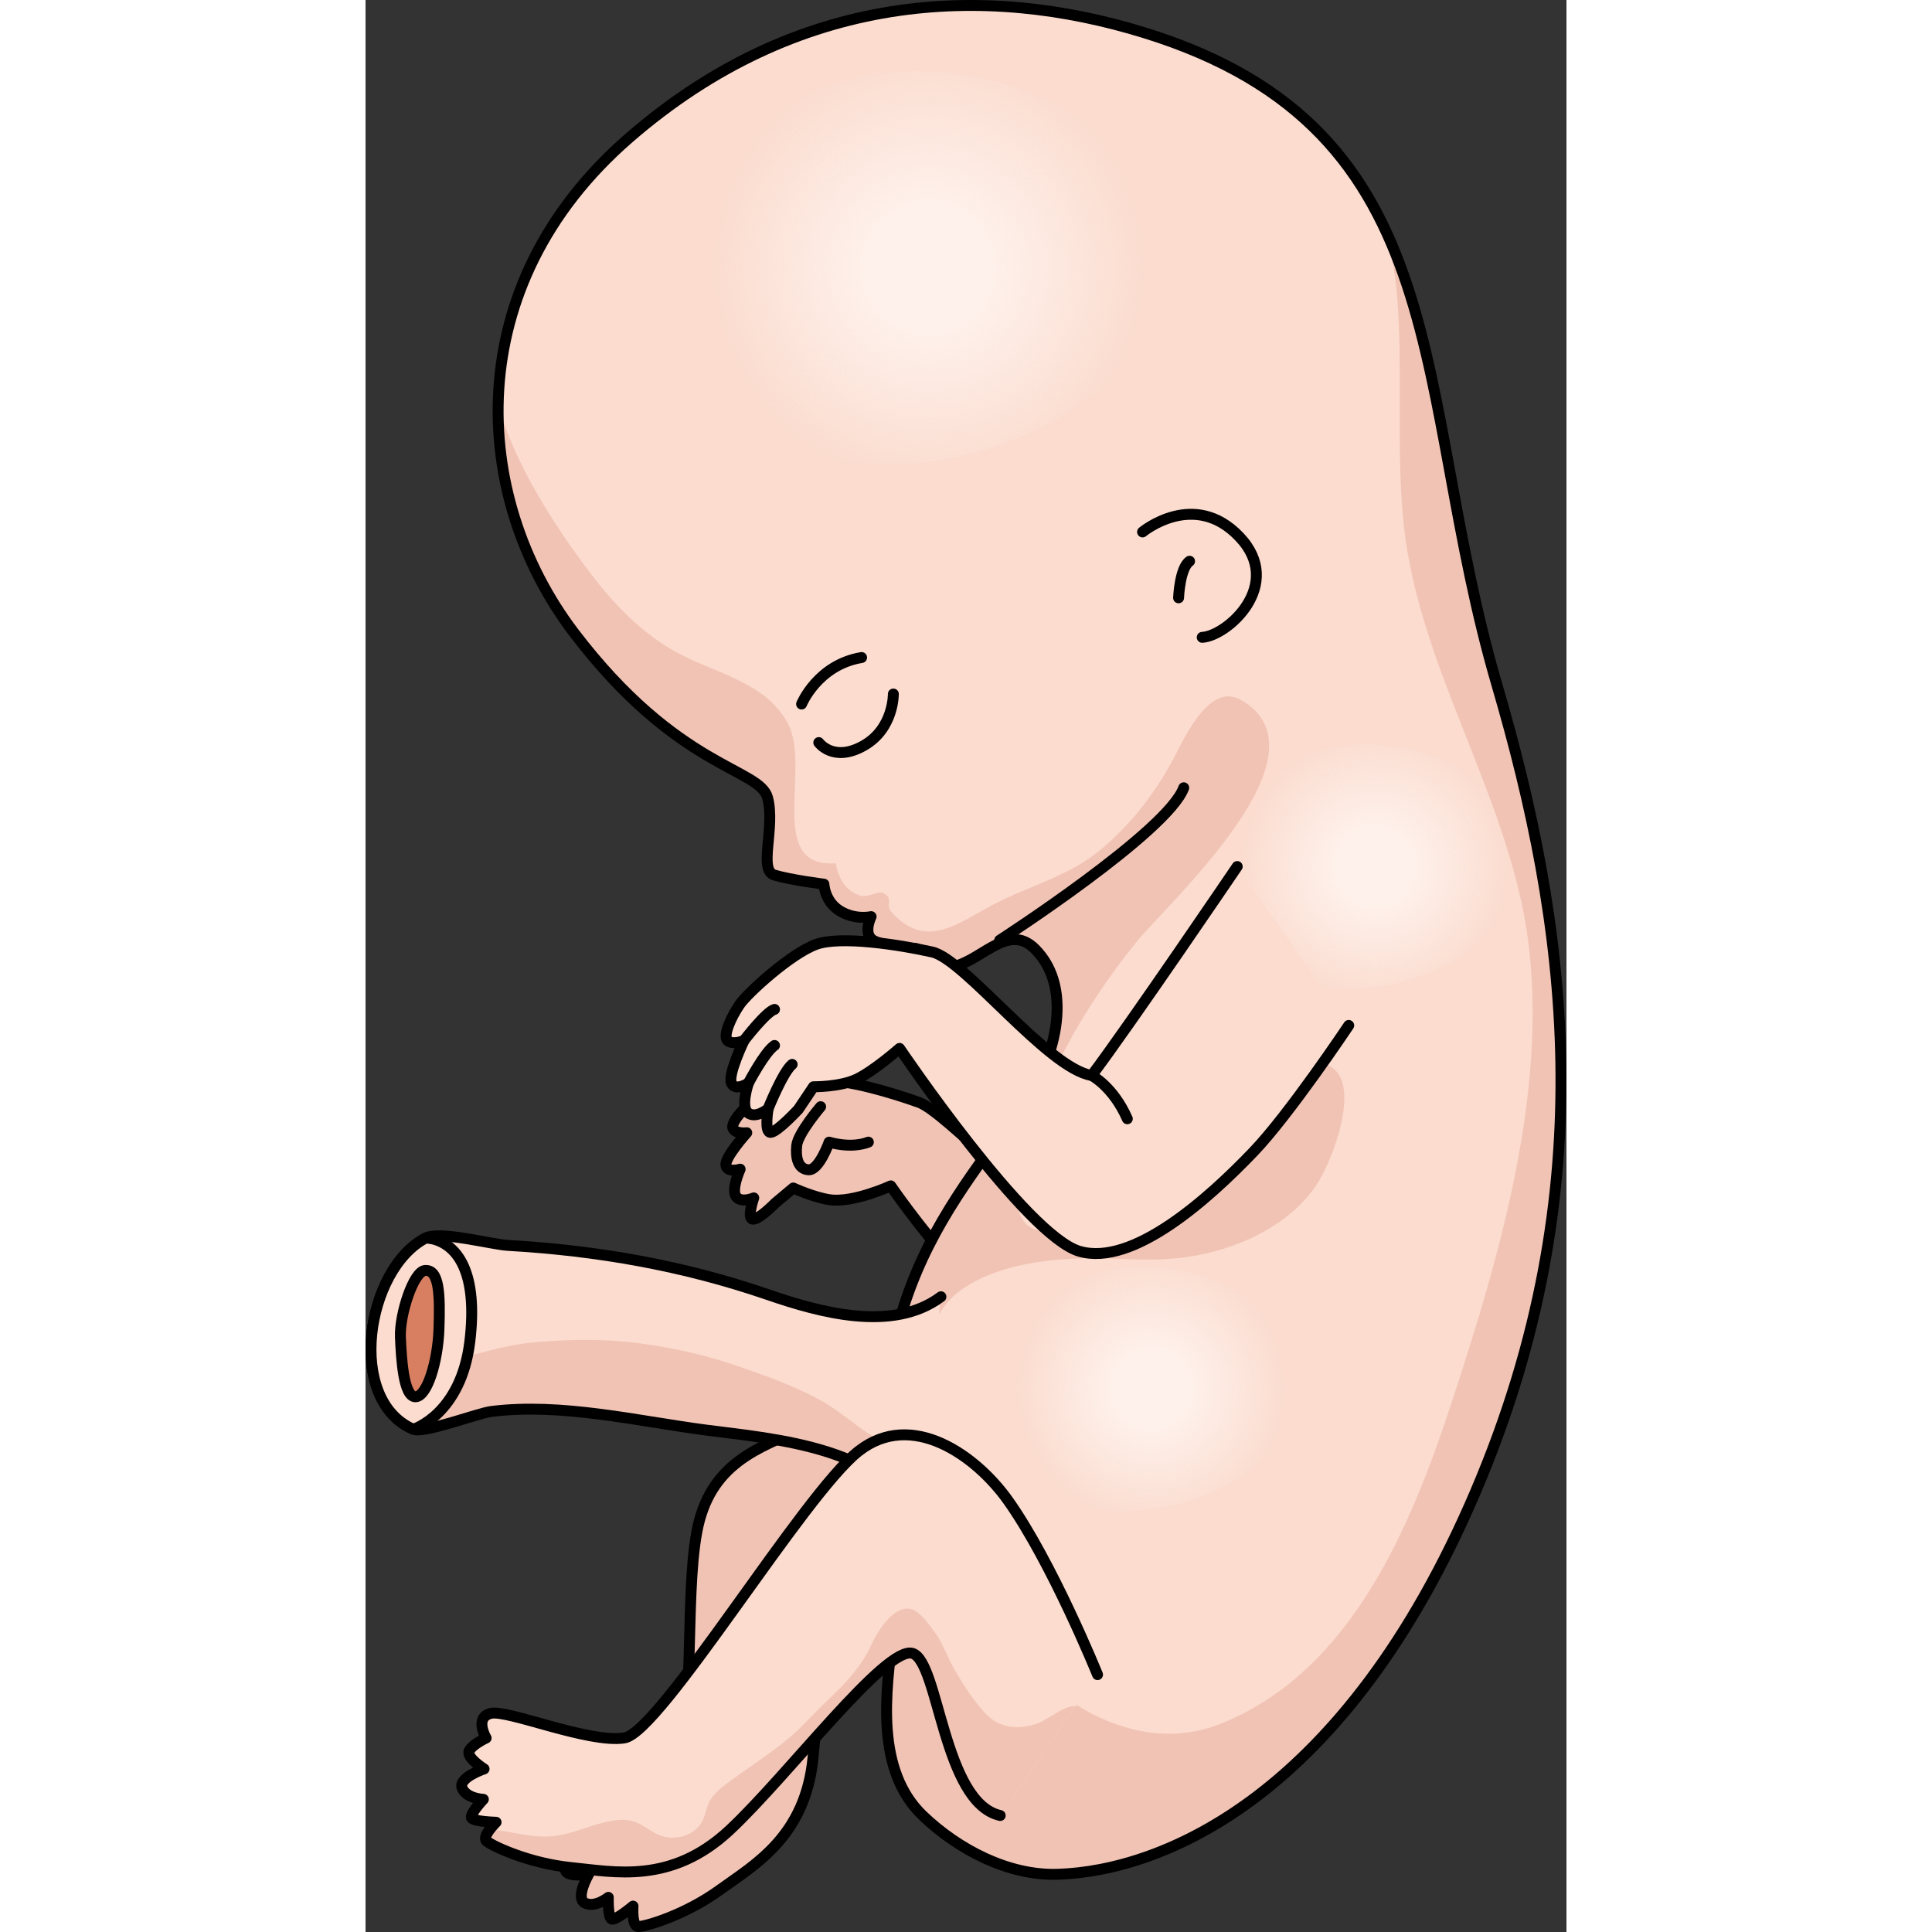 <?xml version="1.0" encoding="utf-8"?>
<!-- Created by: Science Figures, www.sciencefigures.org, Generator: Science Figures Editor -->
<!DOCTYPE svg PUBLIC "-//W3C//DTD SVG 1.1//EN" "http://www.w3.org/Graphics/SVG/1.1/DTD/svg11.dtd">
<svg version="1.1" id="Layer_1" xmlns="http://www.w3.org/2000/svg" xmlns:xlink="http://www.w3.org/1999/xlink" 
	 width="800px" height="800px" viewBox="0 0 110.067 177.072" enable-background="new 0 0 110.067 177.072"
	 xml:space="preserve">
<rect x="0" y="0" width="110.067" height="177.072" fill="#333333" stroke="none"/>
<g>
	<g>
		<path fill="#F1C3B4" d="M84.447,98.905c0,0-13.03,11.688-19.296,13.031c-3.504-0.566-11.926-9.997-14.422-10.897
			c-2.407-0.866-6.563-2.104-8.637-1.977c-2.074,0.124-5.784,1.181-6.688,1.92c-0.903,0.742-2.022,2.022-1.702,2.491
			c0.311,0.469,1.239,0.346,1.239,0.346s-2.022,2.24-1.909,2.977c0.117,0.73,1.301,0.361,1.301,0.361s-0.836,1.864-0.374,2.504
			c0.459,0.635,1.622,0.128,1.622,0.128s-0.647,1.859-0.099,1.948c0.55,0.089,2.065-1.466,2.065-1.466l1.654-1.388
			c0,0,1.891,0.869,3.36,1.078c2.154,0.302,5.579-1.273,5.579-1.273s10.068,14.819,17.077,15.443
			c8.761,0.781,24.913-12.195,24.913-12.195"/>
		<path fill="none" stroke="#000000" stroke-linecap="round" stroke-linejoin="round" stroke-miterlimit="10" d="M41.711,101.43
			c0,0-2.079,2.438-2.194,3.557c-0.115,1.122,0.117,2.171,1.087,2.227s1.883-2.534,1.883-2.534s1.941,0.628,3.598,0"/>
		<path fill="none" stroke="#000000" stroke-linecap="round" stroke-linejoin="round" stroke-miterlimit="10" d="M84.447,98.905
			c0,0-13.03,11.688-19.296,13.031c-3.504-0.566-11.926-9.997-14.422-10.897c-2.407-0.866-6.563-2.104-8.637-1.977
			c-2.074,0.124-5.784,1.181-6.688,1.92c-0.903,0.742-2.022,2.022-1.702,2.491c0.311,0.469,1.239,0.346,1.239,0.346
			s-2.022,2.24-1.909,2.977c0.117,0.73,1.301,0.361,1.301,0.361s-0.836,1.864-0.374,2.504c0.459,0.635,1.622,0.128,1.622,0.128
			s-0.647,1.859-0.099,1.948c0.55,0.089,2.065-1.466,2.065-1.466l1.654-1.388c0,0,1.891,0.869,3.36,1.078
			c2.154,0.302,5.579-1.273,5.579-1.273s10.068,14.819,17.077,15.443c8.761,0.781,24.913-12.195,24.913-12.195"/>
	</g>
	<path fill="#F1C3B4" d="M56.809,128.019c0,0-12.08,0.916-16.439,2.783c-4.358,1.867-8.846,3.306-10.009,9.616
		c-1.165,6.319-0.025,18.135-2.175,20.709c-2.147,2.567-9.78,5.142-10.661,6.436c-0.871,1.303,1.188,1.959,1.188,1.959
		s-0.537,1.226-0.389,1.896c0.154,0.675,2.128,0.354,2.128,0.354s-1.267,2.193-0.333,2.648c0.928,0.458,2.132-0.522,2.132-0.522
		s-0.053,1.817,0.301,1.988c0.36,0.166,1.964-1.187,1.964-1.187s-0.144,1.871,0.496,1.873c0.637-0.002,4.225-1.023,7.426-3.338
		c3.197-2.313,7.893-4.895,8.58-12.201c0.691-7.311,1.343-15.103,3.662-16.119c2.32-1.019,9.311,1.267,14.01-1.313"/>
	<path fill="none" stroke="#000000" stroke-linecap="round" stroke-linejoin="round" stroke-miterlimit="10" d="M56.809,128.019
		c0,0-12.08,0.916-16.439,2.783c-4.358,1.867-8.846,3.306-10.009,9.616c-1.165,6.319-0.025,18.135-2.175,20.709
		c-2.147,2.567-9.78,5.142-10.661,6.436c-0.871,1.303,1.188,1.959,1.188,1.959s-0.537,1.226-0.389,1.896
		c0.154,0.675,2.128,0.354,2.128,0.354s-1.267,2.193-0.333,2.648c0.928,0.458,2.132-0.522,2.132-0.522s-0.053,1.817,0.301,1.988
		c0.36,0.166,1.964-1.187,1.964-1.187s-0.144,1.871,0.496,1.873c0.637-0.002,4.225-1.023,7.426-3.338
		c3.197-2.313,7.893-4.895,8.58-12.201c0.691-7.311,1.343-15.103,3.662-16.119c2.32-1.019,9.311,1.267,14.01-1.313"/>
	<path fill="#FBDCCF" d="M71.417,3.011c-14.61-4.523-31.77-3.844-47.301,9.662C8.587,26.176,9.573,45.445,19.098,57.985
		c9.532,12.536,17.042,12.4,17.754,15.142c0.716,2.744-0.866,6.627,0.615,7.074c1.482,0.445,4.544,0.834,4.544,0.834
		s0.056,1.589,1.464,2.45c1.409,0.864,2.862,0.526,2.862,0.526s-0.829,1.668,0.286,2.223c1.117,0.552,3.877,0.711,3.877,0.711
		s-0.005,1.912,2.813,1.731c2.915-0.183,5.438-4.309,8.047-1.699c3.722,3.723,1.694,10.529-1.114,14.3
		c-4.294,5.765-8.332,10.855-10.696,17.795c-1.347,3.946-2.038,8.346-2.477,12.487c-0.658,6.193,2.089,11.975,1.284,18.167
		c-0.703,5.4-1.646,12.523,2.733,16.7c3.233,3.079,7.81,5.503,12.361,5.356c9.628-0.308,26.369-7.149,38.283-35.066
		c11.913-27.915,8.278-52.362,1.958-73.953C95.813,35.837,100.391,11.985,71.417,3.011z"/>
	<radialGradient id="SVGID_1_" cx="92.497" cy="79.42" r="12.35" gradientUnits="userSpaceOnUse">
		<stop  offset="0.307" style="stop-color:#FEF0EA"/>
		<stop  offset="1" style="stop-color:#FEF0EA;stop-opacity:0"/>
	</radialGradient>
	<path fill="url(#SVGID_1_)" d="M79.098,82.117c0.119,7.17,6.59,9.003,13.086,8.391c6.833-0.644,15.812-6.038,13.275-14.163
		c-1.888-6.042-9.727-8.678-15.473-8.027C82.256,69.196,78.971,74.62,79.098,82.117z"/>
	<path fill="#F1C3B4" d="M93.575,21.337c0.429,1.906,0.818,3.813,0.976,5.836c0.524,6.662-0.056,13.357,0.511,20.018
		c1.063,12.488,8.166,23.232,10.845,35.347c3.3,14.907-1.736,31.931-6.368,46.016c-3.74,11.369-9.171,24.631-21.164,29.432
		c-8.502,3.403-17.682-3.261-21.563-10.845c-1.613-3.155-2.985-6.462-4.096-9.827c-1.726-5.232-3.417-15.266,1.802-19.035
		c3.884-2.807,9.906-3.129,14.528-2.903c1.743,0.084,3.63,0.117,5.35-0.056c4.574-0.459,9.835-2.56,12.612-6.5
		c1.862-2.641,5.377-12.209-0.755-11.35c-5.696,0.799-11.731,8.098-15.952,11.604c-4.152,3.446-12.006,7.018-10.337-1.513
		c1.517-7.74,5.771-15.125,10.65-21.178c2.945-3.653,18.231-17.371,9.585-22.25c-2.757-1.557-5.005,3.184-5.934,4.984
		c-1.702,3.295-3.856,6.164-6.726,8.623c-2.979,2.554-6.594,3.385-10.002,5.167c-3.234,1.69-6.154,4.202-9.312,0.71
		c-0.668-0.74,0.289-1.196-0.806-1.784c-0.34-0.181-1.448,0.437-2.015,0.271c-1.427-0.418-2.058-1.61-2.313-2.987
		c-6.457,0.483-2.209-8.796-4.392-12.829c-2.088-3.861-6.787-4.592-10.322-6.57c-2.802-1.57-5.187-3.897-7.17-6.414
		c-2.903-3.686-6.012-8.404-7.835-12.745c-0.385-0.918-0.815-2.136-1.215-3.501c-0.146,7.6,2.445,15.014,6.939,20.93
		c9.532,12.536,17.042,12.4,17.754,15.142c0.716,2.744-0.866,6.627,0.615,7.074c1.482,0.445,4.544,0.834,4.544,0.834
		s0.056,1.589,1.464,2.45c1.409,0.864,2.862,0.526,2.862,0.526s-0.829,1.668,0.286,2.223c1.117,0.552,3.877,0.711,3.877,0.711
		s-0.005,1.912,2.813,1.731c2.915-0.183,5.438-4.309,8.047-1.699c3.722,3.723,1.694,10.529-1.114,14.3
		c-4.294,5.765-8.332,10.855-10.696,17.795c-1.347,3.946-2.038,8.346-2.477,12.487c-0.658,6.193,2.089,11.975,1.284,18.167
		c-0.703,5.4-1.646,12.523,2.733,16.7c3.233,3.079,7.81,5.503,12.361,5.356c9.628-0.308,26.369-7.149,38.283-35.066
		c11.913-27.915,8.278-52.362,1.958-73.953C99.125,47.152,98.734,32.582,93.575,21.337z"/>
	<path fill="none" stroke="#000000" stroke-linecap="round" stroke-linejoin="round" stroke-miterlimit="10" d="M71.417,3.011
		c-14.61-4.523-31.77-3.844-47.301,9.662C8.587,26.176,9.573,45.445,19.098,57.985c9.532,12.536,17.042,12.4,17.754,15.142
		c0.716,2.744-0.866,6.627,0.615,7.074c1.482,0.445,4.544,0.834,4.544,0.834s0.056,1.589,1.464,2.45
		c1.409,0.864,2.862,0.526,2.862,0.526s-0.829,1.668,0.286,2.223c1.117,0.552,3.877,0.711,3.877,0.711s-0.005,1.912,2.813,1.731
		c2.915-0.183,5.438-4.309,8.047-1.699c3.722,3.723,1.694,10.529-1.114,14.3c-4.294,5.765-8.332,10.855-10.696,17.795
		c-1.347,3.946-2.038,8.346-2.477,12.487c-0.658,6.193,2.089,11.975,1.284,18.167c-0.703,5.4-1.646,12.523,2.733,16.7
		c3.233,3.079,7.81,5.503,12.361,5.356c9.628-0.308,26.369-7.149,38.283-35.066c11.913-27.915,8.278-52.362,1.958-73.953
		C95.813,35.837,100.391,11.985,71.417,3.011z"/>
	<path fill="#FBDCCF" d="M79.892,79.419c0,0-9.929,14.635-13.34,19.149c-4.047-0.656-11.632-10.647-14.617-11.314
		c-2.984-0.666-8.382-1.512-10.638-0.698c-2.26,0.811-6.249,4.403-7.013,5.518c-0.761,1.11-1.584,2.893-1.084,3.313
		c0.5,0.417,1.489-0.023,1.489-0.023s-1.515,3.143-1.152,3.919c0.368,0.772,1.559-0.021,1.559-0.021s-0.755,2.185-0.038,2.74
		c0.715,0.554,1.839-0.379,1.839-0.379s-0.383,2.241,0.255,2.161c0.638-0.079,2.517-2.111,2.517-2.111l1.387-2.07
		c0,0,2.413,0.035,3.961-0.696c1.549-0.731,3.927-2.818,3.927-2.818s11.599,17.175,16.492,18.596
		c4.887,1.419,11.804-4.795,15.946-9.123c3.307-3.452,8.73-11.577,8.73-11.577"/>
	<path fill="#FBDCCF" d="M52.737,118.851c-4.437,3.319-11.194,1.406-15.85-0.194c-7.749-2.665-15.643-4.046-23.832-4.514
		c-1.49-0.084-6.236-1.351-7.519-0.687c-5.504,2.845-7.354,14.881-1.152,17.537c0.965,0.414,5.88-1.469,7.144-1.629
		c6.409-0.802,13.308,0.866,19.67,1.704c5.971,0.789,17.591,1.596,19.168,9.097"/>
	<g>
		<path fill="#F1C3B4" d="M7.602,124.745c0.001,0,0.003,0,0.003,0l0.077-0.085C7.661,124.705,7.461,124.752,7.602,124.745z"/>
		<path fill="#F1C3B4" d="M47.149,132.023c-1.902-1.023-3.429-2.532-5.282-3.59c-2.28-1.303-5.092-2.308-7.572-3.168
			c-3.072-1.063-6.013-1.729-9.23-2.154c-3.173-0.421-6.464-0.368-9.648-0.079c-2.729,0.249-5.188,1.101-7.811,1.712l-4.768,5.219
			c0.451,0.411,0.949,0.775,1.547,1.03c0.965,0.414,5.88-1.469,7.144-1.629c6.409-0.802,13.308,0.866,19.67,1.704
			c5.971,0.789,17.591,1.596,19.168,9.097l0.597-5.346C49.933,133.626,48.522,132.761,47.149,132.023z"/>
	</g>
	<path fill="none" stroke="#000000" stroke-linecap="round" stroke-linejoin="round" stroke-miterlimit="10" d="M52.737,118.851
		c-4.437,3.319-11.194,1.406-15.85-0.194c-7.749-2.665-15.643-4.046-23.832-4.514c-1.49-0.084-6.236-1.351-7.519-0.687
		c-5.504,2.845-7.354,14.881-1.152,17.537c0.965,0.414,5.88-1.469,7.144-1.629c6.409-0.802,13.308,0.866,19.67,1.704
		c5.971,0.789,17.591,1.596,19.168,9.097"/>
	<path fill="#FBDCCF" d="M9.561,122.934c0.752-6.268-1.105-8.817-3.394-9.386c-0.23-0.03-0.454-0.063-0.631-0.092
		c-5.504,2.845-7.354,14.881-1.152,17.537C4.384,130.993,8.754,129.647,9.561,122.934z"/>
	<path fill="none" stroke="#000000" stroke-linecap="round" stroke-linejoin="round" stroke-miterlimit="10" d="M9.561,122.934
		c0.752-6.268-1.105-8.817-3.394-9.386c-0.23-0.03-0.454-0.063-0.631-0.092c-5.504,2.845-7.354,14.881-1.152,17.537
		C4.384,130.993,8.754,129.647,9.561,122.934z"/>
	<path fill="#D87F62" stroke="#000000" stroke-linecap="round" stroke-linejoin="round" stroke-miterlimit="10" d="M5.451,116.442
		c-1.052,0.078-2.332,4.004-2.255,6.084c0.084,2.078,0.297,5.481,1.37,5.492c1.069,0.008,2.055-3.197,2.164-6.214
		C6.838,118.607,6.756,116.34,5.451,116.442z"/>
	<path fill="none" stroke="#000000" stroke-linecap="round" stroke-linejoin="round" stroke-miterlimit="10" d="M79.892,79.419
		c0,0-9.929,14.635-13.34,19.149c-4.047-0.656-11.632-10.647-14.617-11.314c-2.984-0.666-8.382-1.512-10.638-0.698
		c-2.26,0.811-6.249,4.403-7.013,5.518c-0.761,1.11-1.584,2.893-1.084,3.313c0.5,0.417,1.489-0.023,1.489-0.023
		s-1.515,3.143-1.152,3.919c0.368,0.772,1.559-0.021,1.559-0.021s-0.755,2.185-0.038,2.74c0.715,0.554,1.839-0.379,1.839-0.379
		s-0.383,2.241,0.255,2.161c0.638-0.079,2.517-2.111,2.517-2.111l1.387-2.07c0,0,2.413,0.035,3.961-0.696
		c1.549-0.731,3.927-2.818,3.927-2.818s11.599,17.175,16.492,18.596c4.887,1.419,11.804-4.795,15.946-9.123
		c3.307-3.452,8.73-11.577,8.73-11.577"/>
	<path fill="#FBDCCF" d="M67.089,153.482c0,0-4.165-10.285-8.208-15.968c-2.903-4.079-8.791-8.348-13.689-4.515
		c-5.062,3.958-18.167,25.784-21.479,26.288c-3.313,0.503-10.733-2.636-12.245-2.25c-1.52,0.389-0.415,2.257-0.415,2.257
		s-1.212,0.554-1.547,1.157c-0.334,0.608,1.359,1.676,1.359,1.676s-2.405,0.798-2.007,1.763c0.395,0.96,1.94,1.021,1.94,1.021
		s-1.246,1.327-1.089,1.688c0.154,0.36,2.256,0.413,2.256,0.413s-1.349,1.308-0.871,1.729c0.477,0.42,3.842,2.037,7.772,2.428
		c3.924,0.386,9.149,1.568,14.51-3.442c5.366-5.014,14.355-16.966,16.765-16.19c2.415,0.775,2.8,13.674,8.027,14.858"/>
	<path fill="#F1C3B4" d="M61.674,157.925c-1.822,0.675-3.59,0.498-4.905-0.931c-1.125-1.222-2.015-2.633-2.842-4.069
		c-0.606-1.056-0.983-2.237-1.694-3.233c-0.465-0.649-1.381-1.976-2.198-2.205c-1.571-0.441-3.081,1.972-3.616,3.149
		c-1.368,3.021-3.713,4.721-5.927,7.065c-2.067,2.19-4.323,3.547-6.726,5.281c-0.723,0.524-1.491,1.063-2.031,1.782
		c-0.525,0.695-0.494,1.488-0.895,2.198c-0.844,1.498-2.908,1.85-4.313,1.046c-1.146-0.655-1.754-1.279-3.179-1.208
		c-1.951,0.098-3.797,1.121-5.74,1.435c-2.146,0.346-4.12-0.395-6.208-0.576c-0.3,0.395-0.557,0.86-0.305,1.082
		c0.477,0.42,3.842,2.037,7.772,2.428c3.924,0.386,9.149,1.568,14.51-3.442c5.366-5.014,14.355-16.966,16.765-16.19
		c2.415,0.775,2.8,13.674,8.027,14.858l6.913-10.008C64.171,156.22,62.509,157.615,61.674,157.925z"/>
	<path fill="none" stroke="#000000" stroke-linecap="round" stroke-linejoin="round" stroke-miterlimit="10" d="M67.089,153.482
		c0,0-4.165-10.285-8.208-15.968c-2.903-4.079-8.791-8.348-13.689-4.515c-5.062,3.958-18.167,25.784-21.479,26.288
		c-3.313,0.503-10.733-2.636-12.245-2.25c-1.52,0.389-0.415,2.257-0.415,2.257s-1.212,0.554-1.547,1.157
		c-0.334,0.608,1.359,1.676,1.359,1.676s-2.405,0.798-2.007,1.763c0.395,0.96,1.94,1.021,1.94,1.021s-1.246,1.327-1.089,1.688
		c0.154,0.36,2.256,0.413,2.256,0.413s-1.349,1.308-0.871,1.729c0.477,0.42,3.842,2.037,7.772,2.428
		c3.924,0.386,9.149,1.568,14.51-3.442c5.366-5.014,14.355-16.966,16.765-16.19c2.415,0.775,2.8,13.674,8.027,14.858"/>
	<path fill="none" stroke="#000000" stroke-linecap="round" stroke-linejoin="round" stroke-miterlimit="10" d="M41.541,68.06
		c0,0,1.332,1.851,4.107,0.285c2.777-1.563,2.727-4.737,2.727-4.737"/>
	<path fill="none" stroke="#000000" stroke-linecap="round" stroke-linejoin="round" stroke-miterlimit="10" d="M39.964,64.526
		c0,0,1.469-3.59,5.5-4.262"/>
	<path fill="none" stroke="#000000" stroke-linecap="round" stroke-linejoin="round" stroke-miterlimit="10" d="M71.215,48.754
		c0,0,4.734-3.928,8.886,0.455c4.154,4.379-1.116,9.078-3.418,9.205"/>
	<path fill="none" stroke="#000000" stroke-linecap="round" stroke-linejoin="round" stroke-miterlimit="10" d="M74.517,54.792
		c0,0,0.105-2.732,1.007-3.354"/>
	<path fill="none" stroke="#000000" stroke-linecap="round" stroke-linejoin="round" stroke-miterlimit="10" d="M58.12,86.173
		c0,0,15.404-9.947,16.869-13.971"/>
	<radialGradient id="SVGID_2_" cx="72.02" cy="127.288" r="12.349" gradientUnits="userSpaceOnUse">
		<stop  offset="0.307" style="stop-color:#FEF0EA"/>
		<stop  offset="1" style="stop-color:#FEF0EA;stop-opacity:0"/>
	</radialGradient>
	<path fill="url(#SVGID_2_)" d="M58.621,129.984c0.12,7.171,6.59,9.004,13.088,8.391c6.832-0.643,15.812-6.038,13.274-14.162
		c-1.888-6.043-9.728-8.678-15.473-8.026C61.779,117.066,58.495,122.488,58.621,129.984z"/>
	<radialGradient id="SVGID_3_" cx="51.623" cy="24.538" r="19.868" gradientUnits="userSpaceOnUse">
		<stop  offset="0.307" style="stop-color:#FEF0EA"/>
		<stop  offset="1" style="stop-color:#FEF0EA;stop-opacity:0"/>
	</radialGradient>
	<path fill="url(#SVGID_3_)" d="M30.066,28.879c0.192,11.532,10.602,14.484,21.056,13.497c10.988-1.037,25.439-9.711,21.357-22.781
		C69.442,9.869,56.831,5.628,47.584,6.68C35.146,8.092,29.861,16.815,30.066,28.879z"/>
	<path fill="none" stroke="#000000" stroke-linecap="round" stroke-linejoin="round" stroke-miterlimit="10" d="M66.552,98.568
		c0,0,1.972,1.016,3.266,3.97"/>
	<path fill="none" stroke="#000000" stroke-linecap="round" stroke-linejoin="round" stroke-miterlimit="10" d="M36.897,101.621
		c0,0,1.357-3.391,2.203-4.067"/>
	<path fill="none" stroke="#000000" stroke-linecap="round" stroke-linejoin="round" stroke-miterlimit="10" d="M35.096,99.26
		c0,0,1.491-2.848,2.387-3.44"/>
	<path fill="none" stroke="#000000" stroke-linecap="round" stroke-linejoin="round" stroke-miterlimit="10" d="M34.69,95.362
		c0,0,2.023-2.636,2.793-2.848"/>
</g>
</svg>